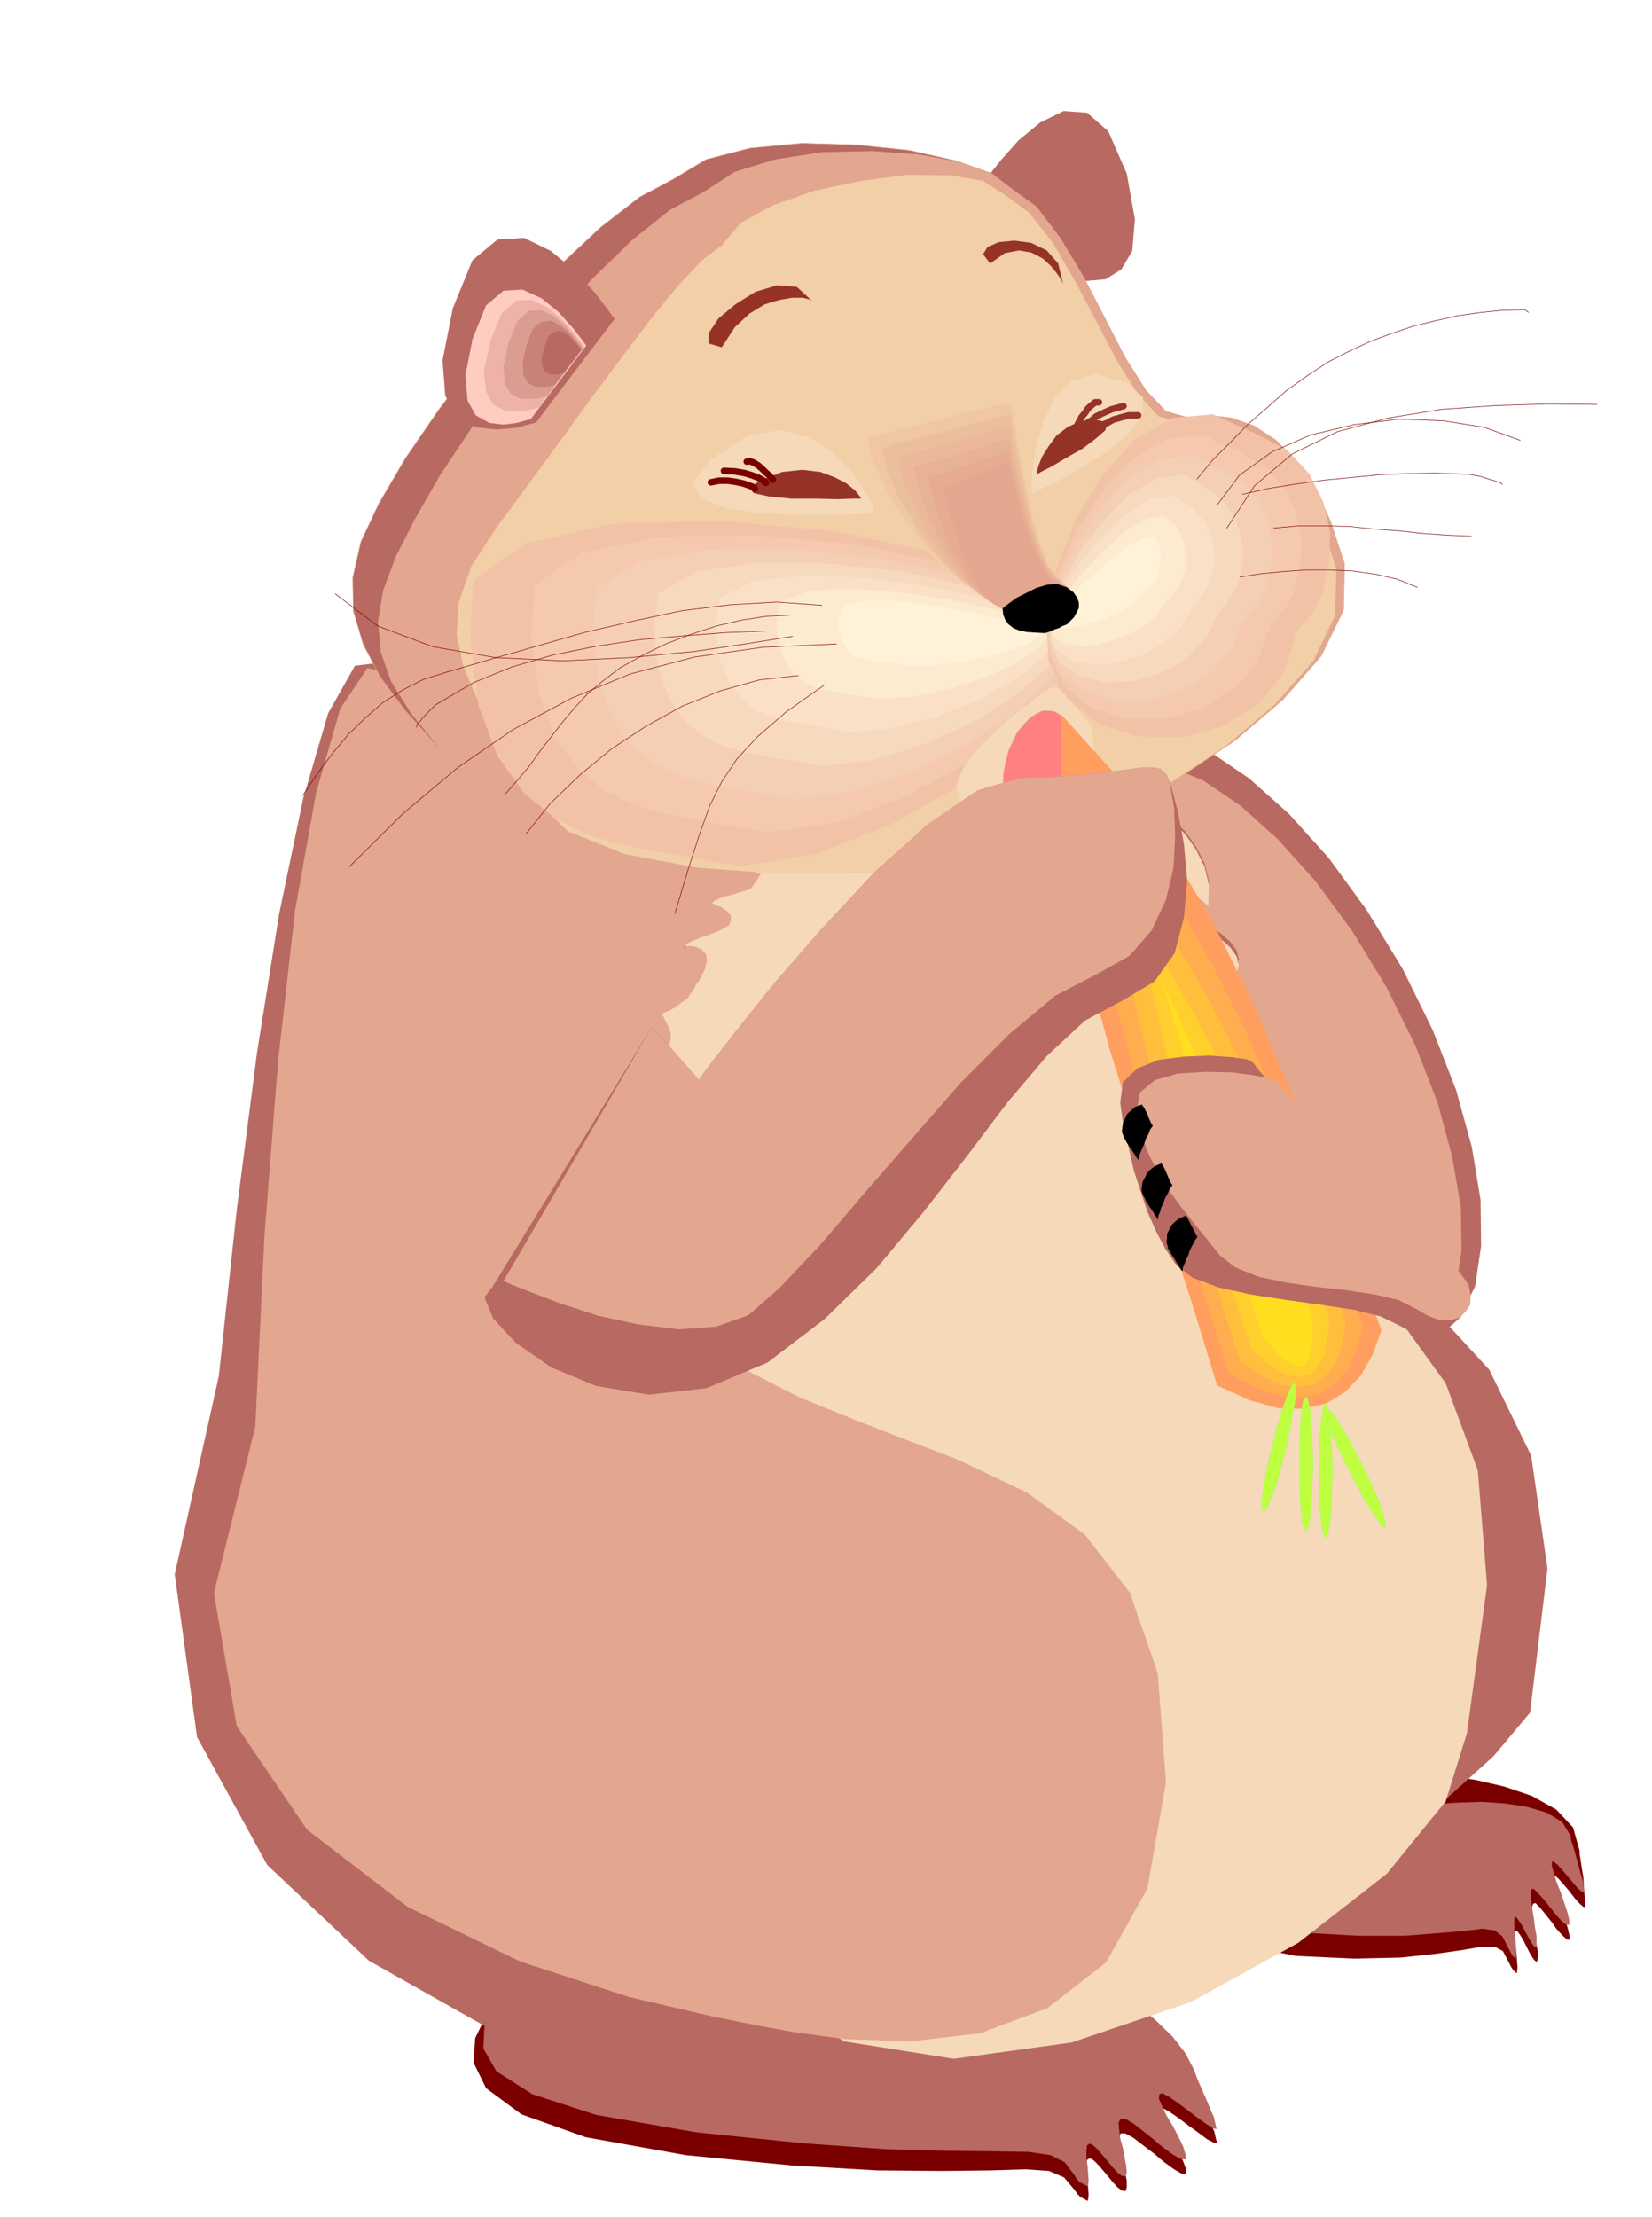 <svg xmlns="http://www.w3.org/2000/svg" width="490.455" height="658.059" fill-rule="evenodd" stroke-linecap="round" preserveAspectRatio="none" viewBox="0 0 3035 4073"><style>.pen1{stroke:none}.brush2{fill:#b86961}.brush3{fill:#e3a68f}.brush4{fill:#f5d9b8}.pen2{stroke:#e3a68f;stroke-width:1;stroke-linejoin:round}.brush5{fill:#f2cfa6}.pen3{stroke:none}.brush10{fill:#f2c2a6}.brush11{fill:#f5c9ad}.brush12{fill:#f5cfb5}.brush13{fill:#f7d9bd}.brush14{fill:#fae0c7}.brush15{fill:#fcebcf}.brush16{fill:#fff2d9}.brush22{fill:#000}.pen4{stroke:#7a0000;stroke-linejoin:round}.pen4,.pen5{stroke-width:12}.pen5,.pen6{stroke-linejoin:round}.pen5{stroke:#943326}.pen6{stroke:#7a0000;stroke-width:1}.brush30{fill:#bfff40}.pen8{stroke:#9eff5e;stroke-width:1;stroke-linejoin:round}</style><path d="m921 3673-10 9-20 25-18 37-3 45 23 47 65 48 118 42 184 33 196 19 156 9 120 1 89-1 63-2 43 3 28 12 20 24 4 6 6 6 6 3 7 4 1-3 1-8-1-13-1-13-2-15v-13l1-10 4-3 5 1 8 7 9 10 11 13 9 11 10 11 8 6 7 1 2-7v-12l-3-16-3-17-5-19-2-16-1-13 3-6h8l15 8 17 13 21 16 19 16 18 13 14 8 8 1v-9l-5-14-9-19-10-19-11-20-9-17-6-14 1-8 5-2 13 7 16 11 20 15 18 13 16 12 12 6 6 1-2-8-3-13-7-16-6-17-8-18-7-16-5-13-2-6-16-32-25-31-31-30-33-26-32-24-27-18-19-12-6-4-1086 20zm1263-344-5 9-10 27-9 39v45l15 46 37 43 66 34 102 21 108 5 86-2 65-7 49-7 34-6h24l15 8 12 23 3 6 4 6 3 3 4 3v-3l1-8-1-12-1-14-2-15-1-12v-10l2-4 3 1 5 7 6 10 6 12 5 10 6 10 4 5 4 2 1-8v-12l-3-16-2-17-3-18-2-16-1-13 3-7 4-1 8 8 9 11 12 15 10 14 11 12 8 7h5l-1-9-3-13-6-18-6-18-7-20-5-17-4-14 1-8 2-2 8 7 9 10 11 13 10 13 9 10 7 6h4l-1-8-1-13-1-16-1-16-3-18-2-14-2-12v-6l-12-43-31-33-45-25-50-17-52-12-44-7-32-3h-11l-441 69z" class="pen1" style="fill:#7a0000"/><path d="m937 3662-10 7-19 22-18 32-2 40 24 42 66 42 117 38 184 32 195 20 154 11 117 3 86 1 59 1 40 6 26 13 19 25 3 6 6 6 6 3 8 4 1-3 1-8-1-13-1-13-2-15v-13l1-10 4-3 5 1 8 7 9 10 11 13 9 11 10 11 8 6 7 1 2-7-1-12-3-16-3-17-5-18-2-16-1-13 4-7h8l14 8 17 13 20 16 19 16 18 13 14 8 9 1v-9l-4-14-9-19-10-19-12-20-8-17-6-14 1-8 5-2 13 7 16 11 20 15 17 13 17 12 11 7 6 1-2-9-3-13-7-16-7-17-8-18-7-16-5-13-2-6-16-31-24-31-31-30-32-27-32-24-27-18-19-12-6-4-1070 36zm1256-343-5 8-10 23-9 33v40l15 40 37 38 66 30 102 19 107 6h84l64-5 47-4 32-4 23 3 14 11 12 23 3 6 3 6 3 3 4 3v-3l1-8-1-12-1-14-2-15v-22l2-3 2 1 5 7 6 9 6 12 6 11 6 10 4 5 4 1v-20l-3-16-2-17-3-18-2-16-1-13 2-7h4l8 8 10 11 12 15 11 14 11 12 8 6h5v-9l-3-13-6-18-6-18-8-20-5-16-4-14v-7l2-2 8 6 9 10 11 13 10 12 10 11 6 5h4l-1-8-2-13-5-16-4-16-5-18-4-14-4-12v-6l-16-26-28-17-37-11-40-6-41-3-34 1-24 1-8 1-465 6zm-152-1958 52-16 62 8 68 28 72 49 73 65 73 81 70 96 66 108 55 112 43 110 29 105 16 97 1 85-11 74-27 55-40 38-55 14-62-7-68-30-71-47-74-66-72-80-71-95-64-107-57-114-42-110-30-106-15-96-2-86 13-73 26-56 42-36z" class="pen1 brush2"/><path d="m2037 1414 50-15 59 8 65 27 68 46 69 62 69 77 67 91 63 103 53 107 41 105 27 100 16 93 1 81-11 69-26 54-38 36-52 13-58-8-65-28-68-45-70-62-69-77-67-91-61-101-54-109-40-105-29-100-14-92-3-83 12-68 25-54 40-34z" class="pen1 brush3"/><path d="m1320 1430-78 65-117 206-125 306-99 366-45 382 46 358 165 293 319 186 167 125 206 30 226-46 230-96 214-127 183-133 132-119 67-80 32-265-30-207-77-158-108-117-124-88-122-66-106-54-71-50 5-8 12-6 15-5 18-5 16-6 16-6 11-7 6-6-2-9-7-9-11-10-13-9-14-11-11-10-8-9-2-8-5-22-2-16v-10l4-6 6-3h27l21 1-4-22-9-19-13-19-13-16-13-16-7-15v-14l11-12-4-12-6-11-8-11-4-8-1-8 7-3 17-1 31 6 5-18-4-16-12-16-17-15-22-16-21-16-22-16-18-15-9-13-7-12-5-11 2-7 6-2 15 6 23 16 35 28 1-38-8-33-16-31-19-27-24-24-23-18-21-14-16-7-200-117-172-47-146 2-115 35-86 47-53 44-19 20 17-19z" class="pen1 brush2"/><path d="m1320 1433-78 66-117 212-125 313-99 374-45 391 46 367 165 299 319 191 165 104 201 32 217-30 218-74 198-109 163-127 108-133 39-125 37-272-17-211-59-160-86-119-103-89-103-66-93-55-66-51 5-8 12-6 15-6 18-5 16-6 16-6 11-7 6-6-2-9-7-9-11-10-13-10-14-11-11-10-8-10-2-9-5-23-2-16v-10l4-5 6-3h12l15 1 21 1-4-23-9-20-13-19-13-17-13-17-7-14v-15l11-13-4-12-6-11-8-11-4-8-1-8 7-3 17-1 31 6 5-18-4-17-12-17-17-15-22-16-21-16-22-16-18-16-9-13-7-13-5-12 2-7 6-2 15 6 23 16 35 28 1-38-8-34-16-32-19-27-24-24-23-19-21-14-16-8-200-119-172-49-146 3-115 36-86 48-53 45-19 21 17-20z" class="pen1 brush4"/><path d="m1809 335 7-12 23-29 32-36 40-33 43-21 43 3 39 34 34 78 15 84-5 58-20 34-29 18-34 3-31-3-23-6-8-2-126-170zm-459 1253-20 28-47 77-60 113-56 138-38 147-5 146 44 132 110 105 146 76 147 59 139 54 127 61 106 77 83 107 51 148 15 200-33 190-74 127-105 75-121 39-127 16-118 10-99 17-65 40-93 31-164-15-204-65-211-119-187-176-129-235-41-299 81-364 33-306 37-287 41-257 44-211 46-157 49-87 50-6 54 89 594 282z" class="pen1 brush2"/><path d="m1398 1606-2 2-3 5-6 8-6 10-6 3-8 3-11 3-12 4-13 3-10 4-9 4-4 5h2l6 3 8 3 8 5 6 5 5 7v7l-4 10-7 4-9 5-13 5-13 5-14 5-12 5-11 6-5 7 6-4h9l10 2 10 5 7 8 2 12-4 15-11 22-5 6-4 9-6 8-6 9-10 7-10 8-12 7-15 6 5 10 5 10 3 7 3 8v14l-2 7-2 9-27 75-20 79-11 79v78l13 73 29 69 46 61 68 53 147 75 147 59 139 53 128 61 106 77 83 107 51 148 15 200-34 195-76 136-108 84-123 46-128 15-119-4-96-13-60-11-86-17-158-37-199-65-206-100-185-142-129-190-42-245 76-305 17-353 25-320 31-275 39-218 44-153 50-75 56 13 61 114 606 252z" class="pen1 brush3"/><path d="m1237 329-62 33-71 55-76 71-77 84-76 89-70 93-61 89-48 82-33 70-15 66 1 61 18 61 31 60 47 63 60 67 75 75 100 65 133 45 154 27 163 12 159-1 144-9 115-16 76-18 64-28 86-43 96-56 99-66 88-75 70-80 41-84 2-85-26-79-29-63-35-50-37-36-40-26-41-14-41-5-39 4-40-11-37-39-38-60-37-72-40-77-42-70-44-58-47-34-37-28-65-23-85-19-96-10-101-3-95 9-81 21-60 36z" class="pen2 brush2"/><path d="m1293 353-62 33-70 56-74 72-75 86-75 90-68 93-60 90-47 82-35 69-23 62-9 56 5 56 19 54 37 59 52 64 72 73 100 65 133 45 154 27 163 12 159-1 144-9 115-16 76-18 64-28 86-43 96-56 99-66 88-75 70-80 41-84 2-85-26-79-29-63-35-50-37-36-40-26-41-14-41-5-39 4-40-11-37-39-38-60-37-72-40-77-42-70-44-58-47-34-35-27-58-21-77-14-85-6-91 2-85 13-76 23-57 37z" class="pen2 brush3"/><path d="m1326 451-35 26-42 44-48 58-53 70-57 76-59 81-60 82-59 80-47 72-23 66-4 59 12 58 23 55 32 59 36 61 39 68 62 61 105 42 133 25 150 11 150-1 139-9 114-15 75-18 64-28 86-43 96-56 99-66 88-75 71-80 40-84 2-85-25-79-30-63-34-50-36-36-41-26-40-14-41-5-39 4-40-11-37-39-38-60-38-72-40-76-41-71-45-57-48-35-37-23-60-10-77-1-85 11-86 18-77 27-60 33-34 41z" class="pen3 brush5"/><path d="m1129 586-10-14-25-33-37-41-45-37-49-24-49 3-46 38-36 88-19 96 5 65 22 39 35 19 38 4 35-3 26-7 11-3 144-190z" class="pen3 brush2"/><path d="m1077 635-7-10-18-23-26-29-31-25-35-16-35 2-32 27-25 62-13 67 4 46 15 27 25 14 26 3 24-3 18-5 8-2 102-135z" class="pen3" style="fill:#ffccc2"/><path d="m1074 638-6-8-15-20-22-24-25-21-29-14-28 1-27 23-21 51-12 56 4 38 13 23 21 11 21 2 21-2 15-4 6-1 10-15 11-14 10-14 11-13 10-15 11-13 10-14 11-13z" class="pen3" style="fill:#edb3a8"/><path d="m1072 640-5-7-12-15-17-20-20-17-23-11-23 1-21 18-17 42-9 44 3 30 10 18 17 9 17 1 17-1 12-3 5-1 7-11 8-11 8-11 9-11 8-11 9-11 8-11 9-11z" class="pen3" style="fill:#db9c91"/><path d="m1069 641-4-5-8-11-13-15-15-12-17-9-17 2-16 13-12 31-7 32 2 23 8 13 12 7 12 1 13-1 9-2 4-1 6-9 6-8 6-8 6-8 6-9 6-8 6-8 7-8z" class="pen3" style="fill:#c98278"/><path d="m1068 643-3-4-5-7-9-10-10-8-11-6-11 1-11 8-8 21-5 21 2 16 5 8 8 5h16l6-2h3l33-43z" class="pen3 brush2"/><path d="m1960 1147-82-72-150-58-193-41-209-19-199 5-161 36-97 69-5 108 15 121 35 93 48 67 57 47 60 30 60 18 54 11 46 8 119 21 137-21 139-54 132-74 110-86 78-84 31-74-25-51z" class="pen3 brush10"/><path d="m1951 1148-71-61-132-50-172-36-185-18-178 3-144 30-87 59-6 94 14 105 30 80 41 58 50 41 52 25 52 16 48 9 40 8 107 18 122-17 125-46 119-63 98-74 70-72 29-64-22-45z" class="pen3 brush11"/><path d="m1942 1150-60-50-115-42-149-32-162-17-156 1-127 23-77 50-7 80 11 89 26 68 34 49 43 35 44 21 45 14 41 8 35 6 92 15 108-14 111-38 105-52 88-61 63-61 26-54-19-38z" class="pen3 brush12"/><path d="m1933 1151-49-39-97-34-127-28-139-15-134-2-110 18-68 39-8 67 9 73 21 56 29 40 35 28 36 17 37 11 34 6 30 6 80 13 93-11 96-30 92-42 77-50 55-49 23-43-15-31z" class="pen3 brush13"/><path d="m1923 1153-38-28-79-26-105-23-115-15-113-4-92 11-59 30-8 52 7 57 17 44 22 31 27 22 29 13 29 8 27 4 25 5 66 11 78-7 82-22 78-31 66-38 48-37 21-33-13-24z" class="pen3 brush14"/><path d="m1914 1153-28-16-61-18-83-18-92-13-91-7-75 5-49 20-9 38 5 41 12 31 15 22 20 16 20 9 23 6 20 3 20 4 53 8 64-4 67-15 65-20 55-26 40-25 18-23-9-18z" class="pen3 brush15"/><path d="m1905 1154-17-5-43-10-61-14-69-12-69-9h-58l-39 9-10 25 3 25 7 19 9 13 12 10 13 5 14 3 14 2 15 2 39 5h50l52-6 52-10 44-13 33-14 15-14-6-11z" class="pen3 brush16"/><path d="m1926 1214-3-80 18-88 34-90 49-81 59-66 70-41 75-7 80 36 57 30 41 44 25 51 13 57-2 55-11 52-21 43-28 31-23 76-48 59-66 39-75 21-78-2-72-22-58-47-36-70z" class="pen3 brush10"/><path d="m1927 1201-1-68 18-78 34-80 47-73 55-60 64-36 67-7 69 33 48 28 34 39 20 45 9 49-2 47-11 45-19 36-25 27-23 67-45 52-60 35-67 19-70-1-63-19-50-40-29-60z" class="pen3 brush11"/><path d="m1927 1187 1-56 19-66 33-70 45-65 51-54 58-33 58-7 58 29 39 26 27 35 15 38 7 42-4 40-10 37-17 31-21 24-23 56-40 45-54 31-60 17h-62l-55-15-42-34-23-51z" class="pen3 brush12"/><path d="m1929 1174 2-45 20-55 32-60 43-56 47-49 51-30 50-7 46 26 29 25 21 30 10 32 4 34-4 32-9 30-15 25-17 20-23 47-37 38-48 26-52 15-53 1-46-12-35-26-16-41z" class="pen3 brush13"/><path d="m1930 1160 4-33 20-44 31-50 41-48 43-42 45-27 41-6 35 22 20 22 14 26 6 27 1 27-6 24-8 23-12 19-14 15-22 38-34 31-42 22-45 13-45 2-37-9-27-20-9-32z" class="pen3 brush14"/><path d="m1930 1147 6-21 21-33 31-40 39-40 39-36 39-24 32-6 23 18 11 21 7 21 1 20-1 20-6 17-7 15-10 13-10 11-22 29-31 24-37 17-37 12-36 2-29-5-19-13-4-22z" class="pen3 brush15"/><path d="m1932 1135 7-9 21-22 30-31 36-32 35-30 33-20 24-6 12 15 2 19v17l-3 13-4 12-7 9-7 8-8 7-6 8-22 19-27 17-31 12-30 9-27 3h-20l-11-7 3-11z" class="pen3 brush16"/><path d="m1858 715 1 13 6 35 8 50 11 60 12 60 14 55 14 42 14 24 8 9 1 9-6 6-10 7-14 4-14 6-13 4-9 6-40 3-48-20-52-40-52-52-49-59-39-59-27-53-8-40 292-70z" class="pen3 brush5"/><path d="m1858 739 1 12 6 34 8 47 11 56 11 56 15 52 15 40 16 22 9 8v8l-8 6-12 7-16 4-15 5-13 5-8 5-37 3-43-19-46-35-46-47-44-55-35-55-24-51-9-42 32-9 33-9 33-8 33-8 33-9 33-8 33-8 34-7z" class="pen3" style="fill:#f0c7a1"/><path d="m1857 761 1 11 6 32 8 45 11 53 12 53 15 49 15 37 17 20 9 7v8l-10 6-13 7-17 5-16 5-13 5-7 5-34 2-38-16-41-33-40-42-38-51-31-52-22-50-10-44 29-9 30-7 29-8 30-7 29-9 29-7 30-8 30-7z" class="pen3" style="fill:#ebbf9c"/><path d="m1855 784 1 11 6 30 8 42 12 50 13 50 16 46 16 34 18 19 10 6-2 7-10 6-16 6-19 5-17 6-13 5-6 5-30 1-33-15-35-29-34-38-33-46-26-49-20-49-11-46 25-8 26-7 25-8 26-6 25-8 26-7 25-7 27-6z" class="pen3" style="fill:#ebb899"/><path d="m1855 806 1 10 6 28 8 40 12 47 13 47 16 43 17 31 19 17 10 6-2 6-12 6-17 6-21 5-18 6-14 5-4 6h-27l-29-13-29-25-27-34-27-42-22-46-18-49-12-47 22-7 22-7 22-6 22-6 21-7 22-7 22-7 24-6z" class="pen3" style="fill:#e8b394"/><path d="m1854 829 1 9 6 27 8 37 12 44 14 44 17 39 17 29 21 15 11 4-3 6-14 6-19 6-23 6-19 6-14 5-3 6-24-2-24-11-23-21-21-29-22-38-18-42-16-47-13-50 19-7 19-6 18-6 18-6 18-6 18-6 18-6 21-6z" class="pen3" style="fill:#e6ab91"/><path d="m1854 851 1 9 6 24 8 35 12 41 13 40 17 36 18 27 22 13 12 3-3 5-15 6-21 7-24 6-21 7-14 5-1 6-22-2-18-10-18-18-15-25-16-34-14-39-14-46-13-51 15-6 16-6 14-6 15-5 13-6 15-5 15-6 17-5z" class="pen3 brush3"/><path d="m1842 1118 3-3 9-7 14-10 18-9 18-9 20-6 19-1 17 6 12 9 7 10 3 9v10l-4 8-5 9-7 7-6 6-8 3-7 4-7 2-6 3-9 3-3 1-19-1-15-1-14-3-10-4-9-7-6-8-4-10-1-11z" class="pen3 brush22"/><path d="m1606 943-3-14-15-28-25-36-34-35-44-28-53-12-60 11-67 44-32 41 14 29 45 18 66 10 72 3h67l49-2 20-1zm291-36-2-14 2-32 7-43 14-46 21-43 32-31 42-11 57 16 30 27-1 32-25 34-40 34-47 29-44 25-34 16-12 7z" class="pen3 brush4"/><path d="m1582 916-3-5-8-10-16-13-21-11-27-10-33-4-37 4-41 16-20 13 9 10 28 6 40 4h44l42 1 30-1h13zm-90-363-5-3-12-3h-20l-23 4-27 8-28 17-27 25-24 37-24-7v-19l18-27 31-26 37-23 40-12 36 3 28 26zm461-32-3-6-7-11-12-15-15-14-21-11-23-4-26 5-27 19-13-17 8-13 20-9 29-3 31 4 29 14 21 24 9 37zm-48 351v-5l3-12 7-17 12-19 14-19 21-16 25-11 32-1 15 5-3 13-17 15-25 19-30 17-27 16-20 10-7 5z" class="pen3" style="fill:#943326"/><path fill="none" d="m1420 881-2-2-4-5-7-6-6-6-8-7-8-5-8-3-5 1" class="pen4"/><path fill="none" d="M1980 782v-3l3-5 4-8 6-7 6-9 7-6 6-5h7" class="pen5"/><path fill="none" d="m1407 887-1-2-3-2-5-3-6-3-11-4-13-4-18-3-20-1" class="pen4"/><path fill="none" d="M1995 785v-2l1-2 3-5 7-4 8-7 12-6 16-7 22-6" class="pen5"/><path fill="none" d="m1387 898-1-2-4-2-8-3-9-3-14-3-14-2h-16l-15 3" class="pen4"/><path fill="none" d="m2016 791-1-2 3-3 6-5 10-4 11-6 14-4 15-4h17" class="pen5"/><path fill="none" d="m1510 1112-83-6-86 5-89 11-89 19-90 21-87 25-84 24-79 23-45 14-39 20-36 23-32 28-31 30-29 35-28 37-27 41" class="pen6"/><path fill="none" d="m1453 1130-44 2-46 7-47 11-46 15-47 18-43 21-41 23-34 26-26 22-23 25-22 26-21 27-21 27-20 28-22 26-22 25" class="pen6"/><path fill="none" d="m1456 1169-81 13-101 15-117 11-123 6-124-6-115-20-101-38-78-59" class="pen6"/><path fill="none" d="m1411 1159-76 3-79 6-80 7-80 12-79 16-76 22-71 29-65 38-5 3-5 5-6 6-6 6-6 6-5 7-5 5-2 6m702-95-72 8-71 20-70 28-67 37-64 42-58 48-54 52-44 55" class="pen6"/><path fill="none" d="m1537 1183-136 6-125 18-118 31-109 45-106 57-102 70-100 84-99 98m873-334-71 50-52 45-38 41-28 42-22 44-19 53-21 65-24 80m959-798 29-35 33-33 32-33 36-31 35-31 38-27 38-25 41-21 37-17 40-15 39-13 41-10 40-9 42-6 41-4 41-1 6 5m-554 396 51-78 69-58 83-41 93-25 98-16 100-7 96-3 90 1m-594 227 46-4h47l46 1 46 5 44 3 45 5 44 3 45 2m-425 75 38-6 41-4 43-3h44l42 2 42 6 39 9 37 15" class="pen6"/><path fill="none" d="m2236 928 41-55 60-43 71-31 80-19 82-10 82 3 75 12 66 24" class="pen6"/><path fill="none" d="m2283 908 49-11 50-8 51-7 51-5 51-5 51-2 51-1 52 2h8l11 2 11 2 13 4 10 3 9 3 6 2 3 3" class="pen6"/><path d="m1942 1261-14 4-26 18-36 27-37 33-35 35-26 36-12 31 9 26 17 15 14 12 12 6 13 4 12-1 16-2 18-5 23-4 24-6 24-6 20-6 19-5 14-7 12-6 7-6 4-6v-23l-1-17-1-17-2-18-2-17-2-14-2-8-6-8-8-11-10-12-10-12-12-12-8-9-6-7-2-2z" class="brush4" style="stroke:none"/><path d="m1927 1306 10 1 10 6 7 8 7 12 3 13 2 16-1 17-3 20-6 18-8 18-9 15-10 15-12 11-11 9-12 5-12 3-12-3-9-5-8-9-5-11-4-15-1-15 1-18 4-18 5-20 8-17 8-17 11-13 11-12 12-8 12-6h12z" class="pen2" style="fill:#ff8080"/><path d="m2236 2545 59 27 54 15 47 1 41-10 34-21 29-30 22-39 16-44-58-156-58-155-61-153-64-148-72-144-80-135-92-126-103-114-1 155 18 155 31 154 42 155 48 153 51 153 50 153 47 154z" class="pen3" style="fill:#ff9e5e"/><path d="m2257 2522 51 28 46 15 39 3 34-8 28-19 22-27 16-36 12-41-55-144-52-137-53-132-54-125-61-122-67-118-78-114-89-110 7 143 20 138 28 133 35 132 40 130 43 134 44 135 44 142z" class="pen3" style="fill:#ffad4f"/><path d="m2278 2501 42 28 38 16 32 3 27-6 21-17 17-24 11-32 7-38-51-133-46-120-45-110-45-103-50-101-56-99-64-102-75-107 16 131 21 121 25 113 30 110 32 108 35 112 37 119 41 131z" class="pen3" style="fill:#ffbf3d"/><path d="m2299 2479 34 29 30 17 24 5 21-5 14-15 11-22 6-30 3-35-47-121-41-102-38-89-36-80-39-79-43-81-51-90-59-103 24 119 23 103 21 92 23 87 23 86 28 92 31 102 38 120z" class="pen3" style="fill:#ffcf2e"/><path d="m2320 2456 26 30 21 18 17 6 13-2 8-13 5-20 1-26-1-32-44-110-34-84-30-68-27-57-28-58-31-63-37-78-45-100 32 107 25 86 18 71 16 65 16 63 19 72 25 85 35 108z" class="pen3" style="fill:#ffde1f"/><path d="m2302 1952-11-6-28-4-41-3-47 2-47 6-39 16-26 25-5 38 6 42 10 42 9 40 13 40 12 36 16 36 17 32 20 30 30 23 48 18 59 13 65 10 65 9 59 9 49 12 33 16 23 12 26 4 24-4 23-10 18-16 13-19 5-21-3-20-25-33-49-52-65-65-71-70-71-69-60-58-41-43-14-18z" class="pen3 brush2"/><path d="m2350 1990-11-7-30-7-45-6-50-1-50 3-42 12-28 23-6 37 8 40 15 38 18 35 21 33 22 30 23 29 23 28 23 29 28 22 42 17 51 11 56 8 55 6 53 8 43 10 32 16 22 13 21 8h20l17-4 11-11 9-13 1-18-4-19-23-32-43-48-57-59-63-62-62-62-52-52-36-38-12-17z" class="pen3 brush3"/><path d="m2154 2177-5 7-4 9-5 9-3 9-4 8-2 8-3 6v7l-3-3-3-5-5-8-5-7-6-9-3-7-3-5v-1l-3-8 1-8 1-8 4-7 4-9 7-7 8-6 12-5 1 2 3 5 3 6 3 7 2 5 3 6 2 5 3 4zm46 95-5 7-4 8-5 9-3 10-4 8-3 8-3 7v6l-3-2-3-5-5-8-4-7-6-9-4-7-3-5 1-1-3-8 1-8v-8l4-8 4-8 7-7 8-6 12-5 1 2 3 5 3 6 3 6 3 5 3 6 2 5 3 4zm-82-204-5 7-3 8-5 9-3 10-4 8-3 8-3 7v6l-3-3-3-5-5-8-5-7-6-9-3-6-3-5v-1l-3-8 1-8 1-8 4-8 4-9 7-6 8-7 12-4 1 2 3 4 3 6 3 6 2 6 3 6 2 5 3 4z" class="pen3 brush22"/><path d="m1198 1886 86 98 17-24 49-63 72-90 88-101 96-103 98-88 92-63 79-23 62-2 54-4 43-5 36-4 27-4h21l15 3 10 10 9 23 12 45 11 59 6 68-6 68-17 65-37 52-57 34-71 38-70 65-72 85-74 98-80 103-86 103-96 94-105 80-112 47-106 12-97-16-82-34-65-45-42-45-16-39 16-21 292-476z" class="pen3 brush2"/><path d="m1198 1886 86 98 17-24 49-63 72-90 88-101 96-103 98-88 92-63 79-23 62-2 54-4 43-5 36-4 27-4h21l15 3 10 10 7 21 7 40 2 51-3 59-14 59-26 56-41 47-59 33-77 40-84 70-90 90-89 102-89 102-81 95-73 77-58 51-59 21-69 5-74-9-74-16-68-22-55-21-38-15-13-6 273-467z" class="pen3 brush3"/><path d="m2322 2777 2-3 4-5 4-11 6-13 6-18 6-19 6-23 6-23 5-25 5-22 3-21 4-17 1-15 1-11-1-7-1-2h-4l-3 6-5 10-5 15-6 17-6 20-6 21-6 25-6 23-5 23-4 20-2 18-3 14v12l1 7 3 4zm114 47 2-3 2-7 2-12 2-14 1-18 1-21 1-23 1-24-1-26-1-22-1-21-1-18-2-15-2-12-2-7-2-2-3 2-2 7-2 12-2 15-2 18-1 21v95l1 21 2 18 2 14 2 12 2 7 3 3zm-36-12 2-3 2-7 2-12 2-14 1-18 1-21 1-23 1-24-1-26-1-22-1-21-1-18-2-15-2-12-2-7-2-2-3 2-3 7-2 12-1 15-2 18-1 21v95l1 21 2 18 1 14 2 12 3 7 3 3z" class="pen8 brush30"/><path d="M2545 2806v-4l-1-8-3-11-4-14-7-18-8-19-10-21-10-21-12-23-11-20-10-18-9-15-9-13-7-8-6-6h-2l-2 2 1 8 3 11 6 14 5 16 9 20 9 20 12 23 11 21 11 21 10 18 10 16 8 12 7 10 5 5 4 2z" class="pen8 brush30"/></svg>

